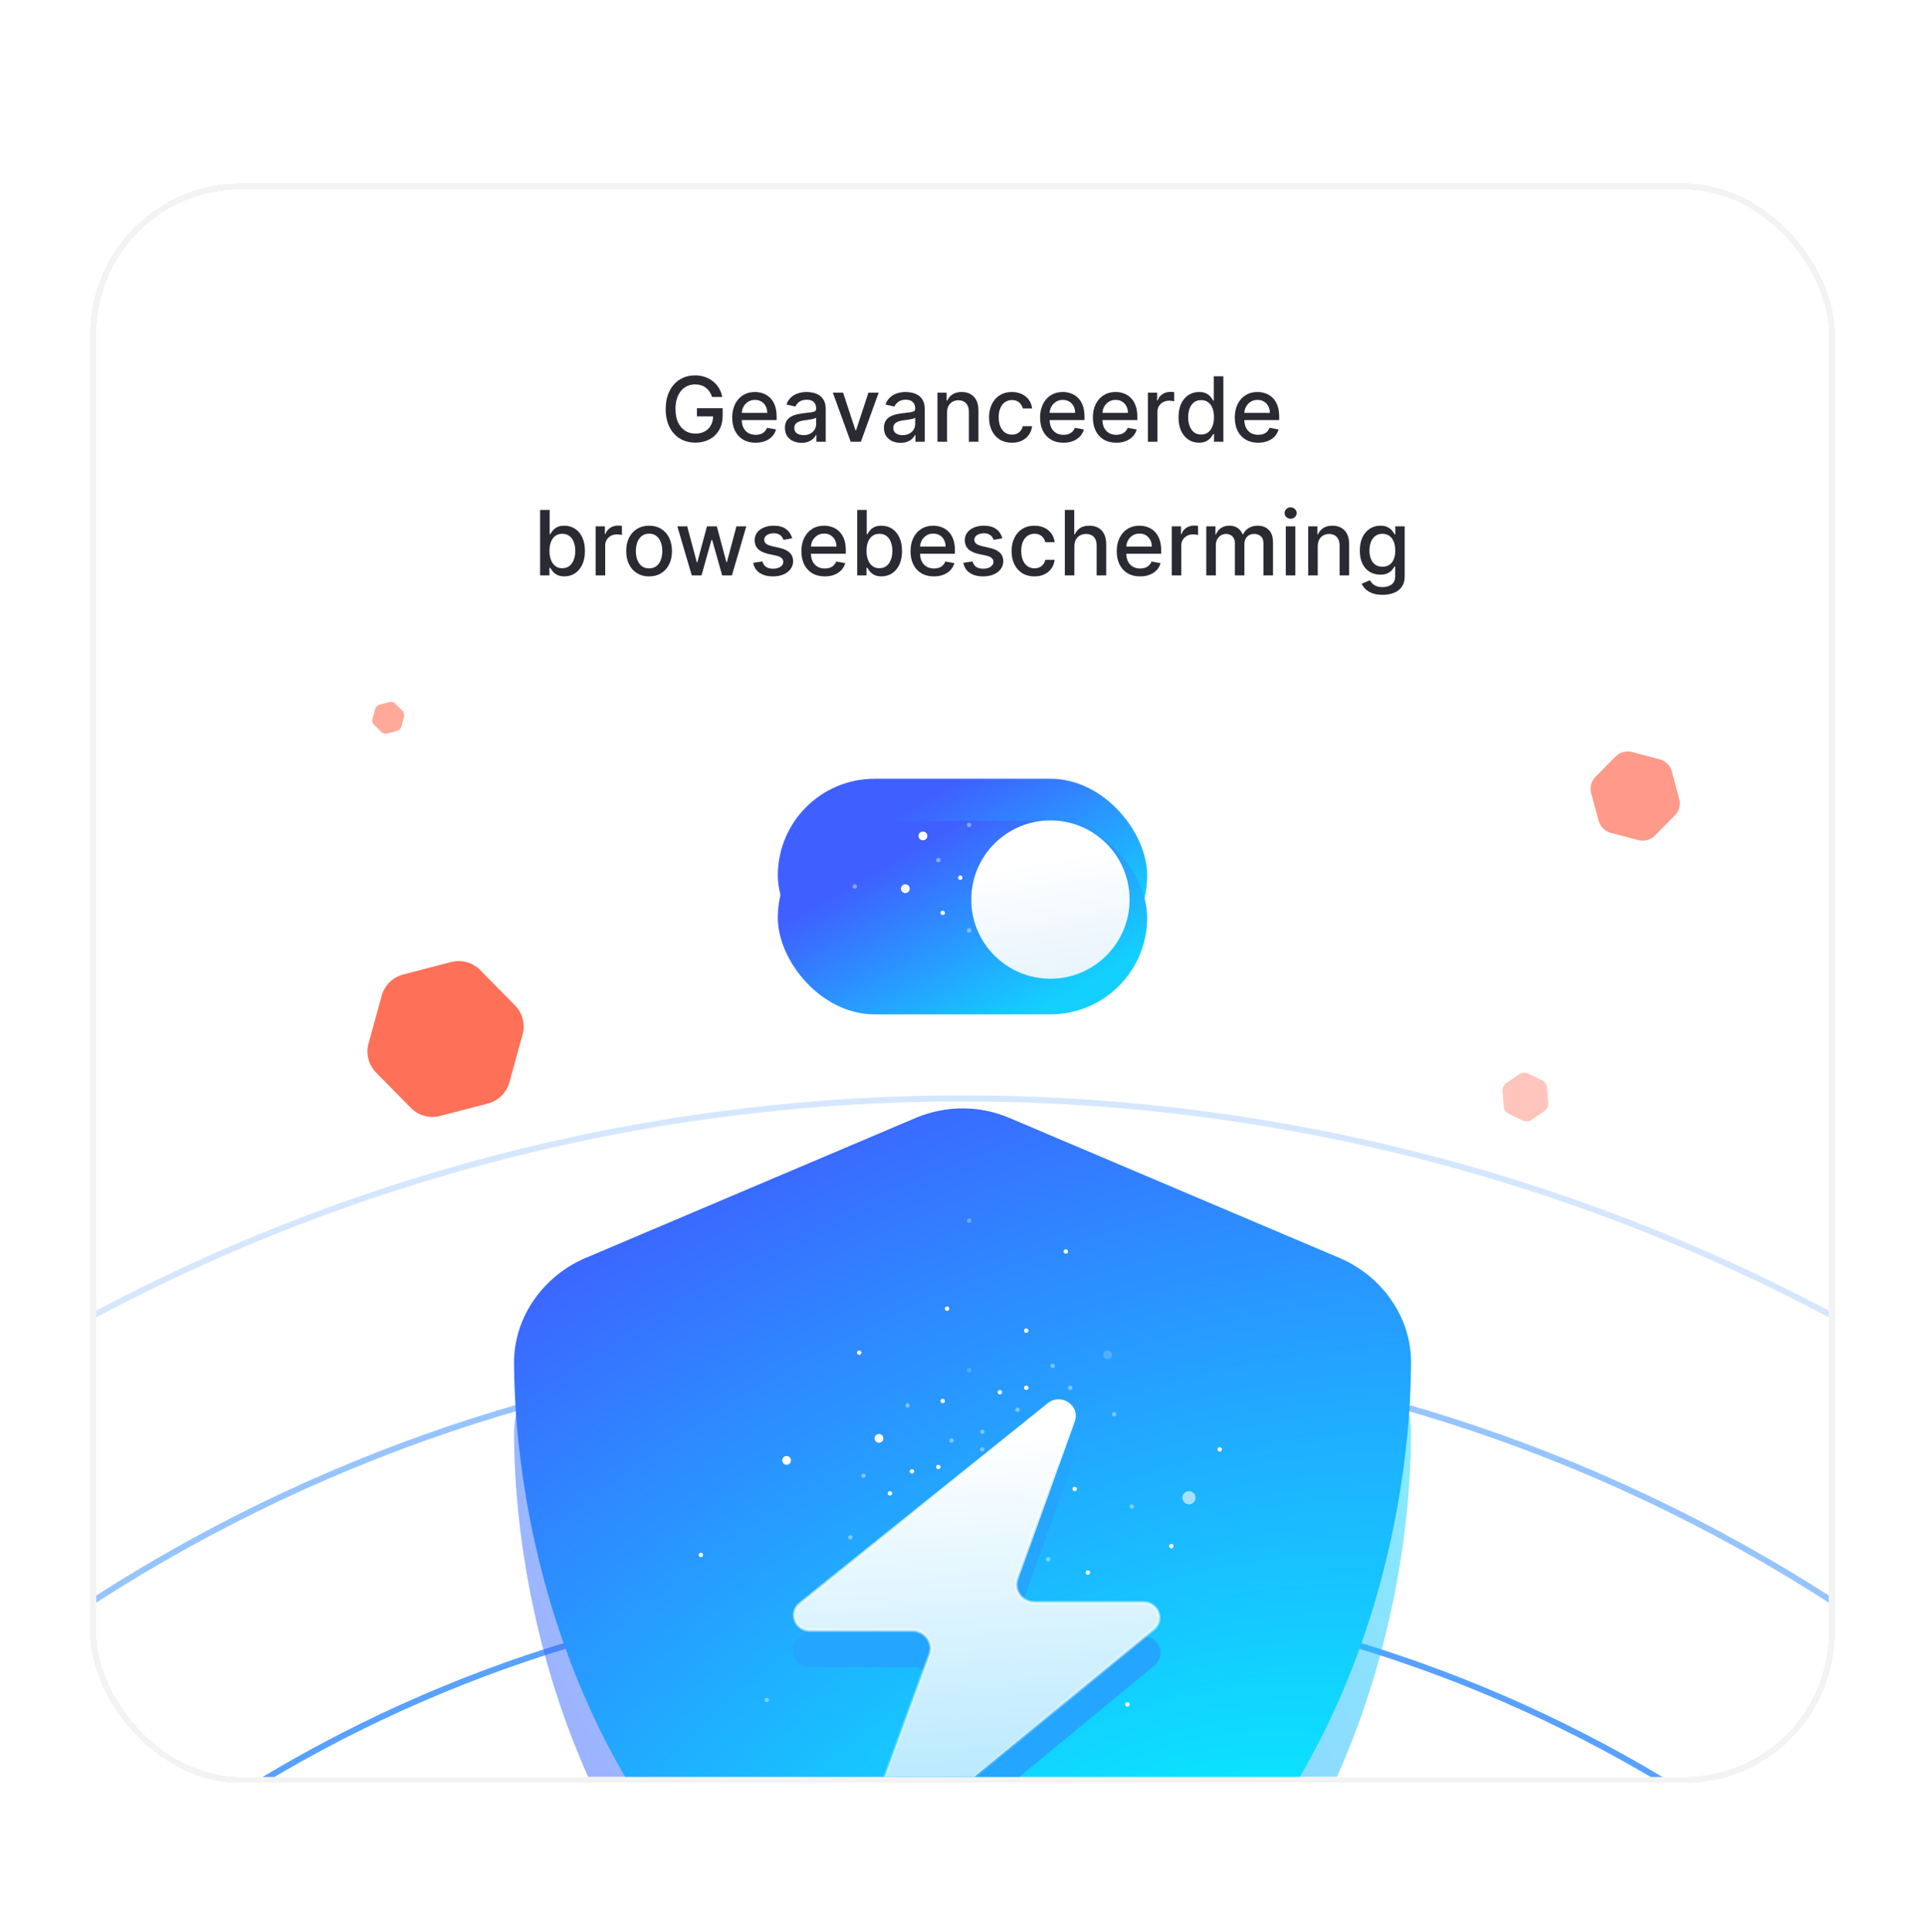 <svg width="288" height="289" viewBox="0 0 288 289" fill="none" xmlns="http://www.w3.org/2000/svg">
<g clip-path="url(#clip0_3448_36475)">
<g filter="url(#filter0_d_3448_36475)">
<g clip-path="url(#clip1_3448_36475)">
<rect x="14.4" y="24.754" width="259.2" height="237.49" rx="21.6" fill="white" shape-rendering="crispEdges"/>
<path d="M106.535 55.787C106.443 55.497 106.319 55.237 106.162 55.008C106.009 54.775 105.826 54.578 105.613 54.415C105.399 54.249 105.155 54.124 104.881 54.038C104.611 53.952 104.313 53.908 103.988 53.908C103.436 53.908 102.939 54.05 102.496 54.334C102.053 54.617 101.703 55.033 101.445 55.581C101.19 56.126 101.062 56.794 101.062 57.584C101.062 58.378 101.191 59.048 101.449 59.597C101.708 60.145 102.061 60.56 102.511 60.844C102.96 61.128 103.471 61.27 104.045 61.27C104.577 61.27 105.041 61.161 105.436 60.944C105.834 60.728 106.142 60.422 106.358 60.027C106.578 59.629 106.688 59.16 106.688 58.621L107.071 58.693H104.27V57.474H108.117V58.588C108.117 59.41 107.942 60.124 107.592 60.729C107.244 61.332 106.763 61.797 106.148 62.125C105.536 62.453 104.835 62.617 104.045 62.617C103.159 62.617 102.381 62.414 101.712 62.006C101.046 61.598 100.527 61.019 100.154 60.271C99.781 59.519 99.595 58.626 99.595 57.594C99.595 56.813 99.703 56.112 99.92 55.491C100.137 54.869 100.441 54.342 100.833 53.908C101.228 53.472 101.692 53.139 102.224 52.91C102.759 52.677 103.344 52.56 103.978 52.56C104.507 52.56 104.999 52.639 105.455 52.795C105.914 52.951 106.322 53.172 106.679 53.459C107.039 53.746 107.337 54.087 107.572 54.482C107.808 54.874 107.968 55.309 108.05 55.787H106.535Z" fill="#2A2B32"/>
<path d="M113.042 62.632C112.319 62.632 111.696 62.477 111.173 62.168C110.654 61.856 110.252 61.418 109.968 60.854C109.688 60.286 109.548 59.622 109.548 58.861C109.548 58.108 109.688 57.446 109.968 56.872C110.252 56.298 110.647 55.851 111.154 55.529C111.664 55.207 112.26 55.046 112.942 55.046C113.356 55.046 113.757 55.115 114.146 55.252C114.535 55.389 114.884 55.604 115.193 55.897C115.502 56.19 115.746 56.571 115.924 57.039C116.103 57.505 116.192 58.07 116.192 58.736V59.243H110.356V58.172H114.791C114.791 57.796 114.715 57.463 114.562 57.173C114.409 56.88 114.194 56.649 113.917 56.48C113.643 56.311 113.321 56.227 112.951 56.227C112.55 56.227 112.199 56.325 111.9 56.523C111.603 56.718 111.374 56.972 111.211 57.288C111.052 57.6 110.972 57.94 110.972 58.306V59.142C110.972 59.633 111.058 60.051 111.23 60.395C111.406 60.739 111.649 61.002 111.962 61.184C112.274 61.362 112.639 61.451 113.056 61.451C113.327 61.451 113.574 61.413 113.797 61.337C114.02 61.257 114.213 61.139 114.376 60.983C114.538 60.827 114.662 60.634 114.748 60.404L116.101 60.648C115.993 61.047 115.798 61.395 115.518 61.695C115.241 61.991 114.892 62.222 114.471 62.388C114.054 62.551 113.577 62.632 113.042 62.632Z" fill="#2A2B32"/>
<path d="M119.914 62.646C119.449 62.646 119.028 62.56 118.652 62.388C118.276 62.213 117.978 61.959 117.758 61.628C117.542 61.297 117.433 60.89 117.433 60.409C117.433 59.995 117.513 59.654 117.672 59.386C117.832 59.119 118.047 58.907 118.318 58.751C118.589 58.594 118.891 58.477 119.226 58.397C119.561 58.317 119.901 58.257 120.249 58.215C120.689 58.164 121.045 58.123 121.32 58.091C121.594 58.056 121.793 58 121.917 57.924C122.041 57.847 122.103 57.723 122.103 57.551V57.517C122.103 57.1 121.986 56.776 121.75 56.547C121.517 56.318 121.17 56.203 120.708 56.203C120.227 56.203 119.847 56.31 119.57 56.523C119.296 56.733 119.106 56.968 119.001 57.226L117.658 56.92C117.817 56.474 118.05 56.114 118.356 55.84C118.665 55.562 119.02 55.362 119.422 55.237C119.823 55.11 120.246 55.046 120.689 55.046C120.982 55.046 121.292 55.081 121.621 55.151C121.952 55.218 122.261 55.343 122.548 55.524C122.838 55.706 123.075 55.965 123.26 56.303C123.445 56.638 123.537 57.073 123.537 57.608V62.484H122.142V61.48H122.084C121.992 61.665 121.853 61.846 121.668 62.025C121.484 62.203 121.246 62.351 120.956 62.469C120.666 62.587 120.319 62.646 119.914 62.646ZM120.225 61.499C120.62 61.499 120.958 61.421 121.238 61.265C121.522 61.109 121.737 60.905 121.884 60.653C122.033 60.398 122.108 60.126 122.108 59.836V58.889C122.057 58.94 121.958 58.988 121.812 59.033C121.668 59.074 121.504 59.111 121.32 59.142C121.135 59.171 120.955 59.198 120.779 59.224C120.604 59.246 120.458 59.265 120.34 59.281C120.062 59.316 119.809 59.375 119.58 59.458C119.353 59.541 119.172 59.66 119.035 59.816C118.901 59.969 118.834 60.173 118.834 60.428C118.834 60.782 118.965 61.05 119.226 61.231C119.487 61.41 119.82 61.499 120.225 61.499Z" fill="#2A2B32"/>
<path d="M131.459 55.142L128.797 62.484H127.267L124.6 55.142H126.134L127.994 60.792H128.07L129.925 55.142H131.459Z" fill="#2A2B32"/>
<path d="M134.728 62.646C134.263 62.646 133.843 62.56 133.467 62.388C133.09 62.213 132.793 61.959 132.573 61.628C132.356 61.297 132.248 60.89 132.248 60.409C132.248 59.995 132.327 59.654 132.487 59.386C132.646 59.119 132.861 58.907 133.132 58.751C133.403 58.594 133.706 58.477 134.04 58.397C134.375 58.317 134.716 58.257 135.063 58.215C135.503 58.164 135.86 58.123 136.134 58.091C136.408 58.056 136.607 58 136.731 57.924C136.855 57.847 136.918 57.723 136.918 57.551V57.517C136.918 57.1 136.8 56.776 136.564 56.547C136.331 56.318 135.984 56.203 135.522 56.203C135.041 56.203 134.661 56.31 134.384 56.523C134.11 56.733 133.921 56.968 133.815 57.226L132.472 56.92C132.632 56.474 132.864 56.114 133.17 55.84C133.479 55.562 133.835 55.362 134.236 55.237C134.638 55.11 135.06 55.046 135.503 55.046C135.796 55.046 136.107 55.081 136.435 55.151C136.766 55.218 137.075 55.343 137.362 55.524C137.652 55.706 137.89 55.965 138.074 56.303C138.259 56.638 138.352 57.073 138.352 57.608V62.484H136.956V61.48H136.898C136.806 61.665 136.667 61.846 136.483 62.025C136.298 62.203 136.06 62.351 135.77 62.469C135.48 62.587 135.133 62.646 134.728 62.646ZM135.039 61.499C135.434 61.499 135.772 61.421 136.052 61.265C136.336 61.109 136.551 60.905 136.698 60.653C136.848 60.398 136.922 60.126 136.922 59.836V58.889C136.871 58.94 136.773 58.988 136.626 59.033C136.483 59.074 136.319 59.111 136.134 59.142C135.949 59.171 135.769 59.198 135.594 59.224C135.418 59.246 135.272 59.265 135.154 59.281C134.877 59.316 134.623 59.375 134.394 59.458C134.168 59.541 133.986 59.66 133.849 59.816C133.715 59.969 133.648 60.173 133.648 60.428C133.648 60.782 133.779 61.05 134.04 61.231C134.301 61.41 134.634 61.499 135.039 61.499Z" fill="#2A2B32"/>
<path d="M141.684 58.124V62.484H140.255V55.142H141.627V56.337H141.718C141.887 55.948 142.151 55.636 142.511 55.4C142.875 55.164 143.332 55.046 143.883 55.046C144.383 55.046 144.822 55.151 145.198 55.362C145.574 55.569 145.865 55.878 146.072 56.289C146.279 56.7 146.383 57.208 146.383 57.814V62.484H144.954V57.986C144.954 57.454 144.815 57.038 144.538 56.738C144.261 56.435 143.88 56.284 143.396 56.284C143.064 56.284 142.769 56.356 142.511 56.499C142.256 56.643 142.054 56.853 141.904 57.13C141.758 57.404 141.684 57.736 141.684 58.124Z" fill="#2A2B32"/>
<path d="M151.392 62.632C150.682 62.632 150.07 62.471 149.557 62.149C149.047 61.824 148.655 61.376 148.381 60.806C148.107 60.236 147.97 59.582 147.97 58.846C147.97 58.1 148.11 57.442 148.391 56.872C148.671 56.298 149.066 55.851 149.576 55.529C150.086 55.207 150.687 55.046 151.378 55.046C151.936 55.046 152.433 55.15 152.869 55.357C153.306 55.561 153.658 55.847 153.926 56.217C154.197 56.587 154.358 57.019 154.409 57.513H153.018C152.941 57.168 152.766 56.872 152.492 56.623C152.221 56.375 151.858 56.251 151.402 56.251C151.004 56.251 150.655 56.356 150.355 56.566C150.059 56.773 149.828 57.07 149.662 57.455C149.496 57.838 149.414 58.29 149.414 58.813C149.414 59.348 149.495 59.81 149.657 60.199C149.82 60.588 150.049 60.889 150.346 61.102C150.645 61.316 150.997 61.422 151.402 61.422C151.673 61.422 151.918 61.373 152.138 61.274C152.361 61.172 152.548 61.027 152.697 60.839C152.85 60.651 152.957 60.425 153.018 60.161H154.409C154.358 60.635 154.203 61.059 153.945 61.432C153.687 61.805 153.341 62.098 152.908 62.312C152.477 62.525 151.972 62.632 151.392 62.632Z" fill="#2A2B32"/>
<path d="M159.101 62.632C158.378 62.632 157.755 62.477 157.232 62.168C156.713 61.856 156.311 61.418 156.028 60.854C155.747 60.286 155.607 59.622 155.607 58.861C155.607 58.108 155.747 57.446 156.028 56.872C156.311 56.298 156.706 55.851 157.213 55.529C157.723 55.207 158.319 55.046 159.001 55.046C159.415 55.046 159.817 55.115 160.205 55.252C160.594 55.389 160.943 55.604 161.252 55.897C161.561 56.19 161.805 56.571 161.984 57.039C162.162 57.505 162.251 58.07 162.251 58.736V59.243H156.415V58.172H160.851C160.851 57.796 160.774 57.463 160.621 57.173C160.468 56.88 160.253 56.649 159.976 56.48C159.702 56.311 159.38 56.227 159.01 56.227C158.609 56.227 158.258 56.325 157.959 56.523C157.662 56.718 157.433 56.972 157.271 57.288C157.111 57.6 157.032 57.94 157.032 58.306V59.142C157.032 59.633 157.118 60.051 157.29 60.395C157.465 60.739 157.709 61.002 158.021 61.184C158.333 61.362 158.698 61.451 159.116 61.451C159.386 61.451 159.633 61.413 159.856 61.337C160.08 61.257 160.272 61.139 160.435 60.983C160.597 60.827 160.722 60.634 160.808 60.404L162.16 60.648C162.052 61.047 161.858 61.395 161.577 61.695C161.3 61.991 160.951 62.222 160.53 62.388C160.113 62.551 159.637 62.632 159.101 62.632Z" fill="#2A2B32"/>
<path d="M167.001 62.632C166.278 62.632 165.655 62.477 165.132 62.168C164.613 61.856 164.211 61.418 163.928 60.854C163.647 60.286 163.507 59.622 163.507 58.861C163.507 58.108 163.647 57.446 163.928 56.872C164.211 56.298 164.607 55.851 165.113 55.529C165.623 55.207 166.219 55.046 166.901 55.046C167.315 55.046 167.717 55.115 168.105 55.252C168.494 55.389 168.843 55.604 169.152 55.897C169.461 56.19 169.705 56.571 169.884 57.039C170.062 57.505 170.151 58.07 170.151 58.736V59.243H164.315V58.172H168.751C168.751 57.796 168.674 57.463 168.521 57.173C168.368 56.88 168.153 56.649 167.876 56.48C167.602 56.311 167.28 56.227 166.91 56.227C166.509 56.227 166.158 56.325 165.859 56.523C165.562 56.718 165.333 56.972 165.171 57.288C165.011 57.6 164.932 57.94 164.932 58.306V59.142C164.932 59.633 165.018 60.051 165.19 60.395C165.365 60.739 165.609 61.002 165.921 61.184C166.233 61.362 166.598 61.451 167.016 61.451C167.286 61.451 167.533 61.413 167.756 61.337C167.98 61.257 168.172 61.139 168.335 60.983C168.497 60.827 168.622 60.634 168.708 60.404L170.06 60.648C169.952 61.047 169.758 61.395 169.477 61.695C169.2 61.991 168.851 62.222 168.43 62.388C168.013 62.551 167.537 62.632 167.001 62.632Z" fill="#2A2B32"/>
<path d="M171.737 62.484V55.142H173.118V56.308H173.195C173.329 55.913 173.564 55.602 173.902 55.376C174.243 55.147 174.629 55.032 175.059 55.032C175.148 55.032 175.253 55.035 175.374 55.041C175.499 55.048 175.596 55.056 175.666 55.065V56.432C175.609 56.416 175.507 56.399 175.36 56.38C175.214 56.357 175.067 56.346 174.92 56.346C174.583 56.346 174.281 56.418 174.017 56.561C173.756 56.702 173.549 56.898 173.396 57.149C173.243 57.398 173.166 57.681 173.166 58V62.484H171.737Z" fill="#2A2B32"/>
<path d="M179.388 62.627C178.796 62.627 178.267 62.476 177.801 62.173C177.339 61.867 176.976 61.432 176.712 60.868C176.45 60.301 176.32 59.62 176.32 58.827C176.32 58.034 176.452 57.355 176.716 56.791C176.984 56.227 177.351 55.795 177.816 55.495C178.281 55.196 178.808 55.046 179.398 55.046C179.854 55.046 180.22 55.123 180.497 55.276C180.778 55.425 180.994 55.601 181.147 55.801C181.304 56.002 181.425 56.179 181.511 56.332H181.597V52.694H183.026V62.484H181.63V61.341H181.511C181.425 61.497 181.3 61.676 181.138 61.877C180.979 62.077 180.759 62.253 180.478 62.402C180.198 62.552 179.835 62.627 179.388 62.627ZM179.704 61.408C180.115 61.408 180.462 61.3 180.746 61.083C181.033 60.863 181.249 60.559 181.396 60.17C181.546 59.781 181.621 59.329 181.621 58.813C181.621 58.303 181.547 57.857 181.401 57.474C181.254 57.092 181.039 56.794 180.755 56.581C180.472 56.367 180.121 56.26 179.704 56.26C179.274 56.26 178.915 56.372 178.628 56.595C178.342 56.818 178.125 57.122 177.978 57.508C177.835 57.893 177.763 58.328 177.763 58.813C177.763 59.303 177.837 59.745 177.983 60.137C178.13 60.529 178.346 60.839 178.633 61.069C178.923 61.295 179.28 61.408 179.704 61.408Z" fill="#2A2B32"/>
<path d="M188.23 62.632C187.507 62.632 186.884 62.477 186.361 62.168C185.842 61.856 185.44 61.418 185.157 60.854C184.876 60.286 184.736 59.622 184.736 58.861C184.736 58.108 184.876 57.446 185.157 56.872C185.44 56.298 185.835 55.851 186.342 55.529C186.852 55.207 187.448 55.046 188.13 55.046C188.544 55.046 188.945 55.115 189.334 55.252C189.723 55.389 190.072 55.604 190.381 55.897C190.69 56.19 190.934 56.571 191.112 57.039C191.291 57.505 191.38 58.07 191.38 58.736V59.243H185.544V58.172H189.98C189.98 57.796 189.903 57.463 189.75 57.173C189.597 56.88 189.382 56.649 189.105 56.48C188.831 56.311 188.509 56.227 188.139 56.227C187.738 56.227 187.387 56.325 187.088 56.523C186.791 56.718 186.562 56.972 186.399 57.288C186.24 57.6 186.16 57.94 186.16 58.306V59.142C186.16 59.633 186.246 60.051 186.418 60.395C186.594 60.739 186.838 61.002 187.15 61.184C187.462 61.362 187.827 61.451 188.244 61.451C188.515 61.451 188.762 61.413 188.985 61.337C189.208 61.257 189.401 61.139 189.564 60.983C189.726 60.827 189.85 60.634 189.937 60.404L191.289 60.648C191.181 61.047 190.986 61.395 190.706 61.695C190.429 61.991 190.08 62.222 189.659 62.388C189.242 62.551 188.765 62.632 188.23 62.632Z" fill="#2A2B32"/>
<path d="M80.804 82.484V72.694H82.234V76.332H82.32C82.402 76.179 82.522 76.002 82.678 75.801C82.834 75.601 83.051 75.425 83.328 75.275C83.605 75.123 83.972 75.046 84.427 75.046C85.02 75.046 85.549 75.196 86.014 75.495C86.48 75.795 86.844 76.227 87.109 76.791C87.377 77.355 87.511 78.034 87.511 78.827C87.511 79.621 87.378 80.301 87.114 80.868C86.849 81.432 86.486 81.867 86.024 82.173C85.562 82.476 85.035 82.627 84.442 82.627C83.996 82.627 83.631 82.552 83.347 82.402C83.067 82.253 82.847 82.077 82.688 81.877C82.528 81.676 82.406 81.497 82.32 81.341H82.2V82.484H80.804ZM82.205 78.813C82.205 79.329 82.28 79.781 82.43 80.17C82.579 80.559 82.796 80.863 83.08 81.083C83.363 81.3 83.71 81.408 84.122 81.408C84.549 81.408 84.906 81.295 85.192 81.069C85.479 80.839 85.696 80.529 85.842 80.137C85.992 79.745 86.067 79.303 86.067 78.813C86.067 78.328 85.994 77.893 85.847 77.508C85.704 77.122 85.487 76.818 85.197 76.595C84.91 76.372 84.552 76.26 84.122 76.26C83.707 76.26 83.357 76.367 83.07 76.581C82.786 76.794 82.571 77.092 82.425 77.474C82.278 77.857 82.205 78.303 82.205 78.813Z" fill="#2A2B32"/>
<path d="M89.115 82.484V75.142H90.497V76.308H90.573C90.707 75.913 90.943 75.602 91.281 75.376C91.622 75.147 92.007 75.032 92.438 75.032C92.527 75.032 92.632 75.035 92.753 75.041C92.877 75.048 92.974 75.056 93.044 75.065V76.432C92.987 76.416 92.885 76.399 92.739 76.38C92.592 76.357 92.445 76.346 92.299 76.346C91.961 76.346 91.66 76.418 91.395 76.561C91.134 76.702 90.927 76.897 90.774 77.149C90.621 77.398 90.545 77.681 90.545 78V82.484H89.115Z" fill="#2A2B32"/>
<path d="M97.111 82.632C96.423 82.632 95.822 82.474 95.309 82.159C94.796 81.843 94.398 81.402 94.114 80.835C93.83 80.267 93.689 79.605 93.689 78.846C93.689 78.085 93.83 77.418 94.114 76.848C94.398 76.278 94.796 75.835 95.309 75.519C95.822 75.204 96.423 75.046 97.111 75.046C97.799 75.046 98.4 75.204 98.913 75.519C99.426 75.835 99.824 76.278 100.108 76.848C100.392 77.418 100.533 78.085 100.533 78.846C100.533 79.605 100.392 80.267 100.108 80.835C99.824 81.402 99.426 81.843 98.913 82.159C98.4 82.474 97.799 82.632 97.111 82.632ZM97.116 81.432C97.562 81.432 97.932 81.314 98.225 81.078C98.518 80.843 98.735 80.529 98.875 80.137C99.018 79.745 99.09 79.313 99.09 78.841C99.09 78.373 99.018 77.943 98.875 77.551C98.735 77.156 98.518 76.839 98.225 76.6C97.932 76.361 97.562 76.241 97.116 76.241C96.666 76.241 96.294 76.361 95.997 76.6C95.704 76.839 95.486 77.156 95.343 77.551C95.202 77.943 95.132 78.373 95.132 78.841C95.132 79.313 95.202 79.745 95.343 80.137C95.486 80.529 95.704 80.843 95.997 81.078C96.294 81.314 96.666 81.432 97.116 81.432Z" fill="#2A2B32"/>
<path d="M103.497 82.484L101.336 75.142H102.813L104.252 80.534H104.324L105.767 75.142H107.244L108.678 80.51H108.75L110.179 75.142H111.656L109.501 82.484H108.043L106.551 77.183H106.441L104.95 82.484H103.497Z" fill="#2A2B32"/>
<path d="M118.514 76.934L117.219 77.164C117.165 76.998 117.079 76.84 116.961 76.69C116.846 76.541 116.69 76.418 116.492 76.322C116.295 76.227 116.048 76.179 115.752 76.179C115.347 76.179 115.009 76.27 114.738 76.451C114.467 76.63 114.332 76.861 114.332 77.144C114.332 77.39 114.423 77.587 114.604 77.737C114.786 77.887 115.079 78.01 115.484 78.105L116.65 78.373C117.326 78.529 117.829 78.77 118.161 79.095C118.492 79.42 118.658 79.842 118.658 80.361C118.658 80.801 118.53 81.193 118.275 81.537C118.024 81.878 117.671 82.146 117.219 82.34C116.77 82.535 116.249 82.632 115.656 82.632C114.834 82.632 114.163 82.457 113.644 82.106C113.124 81.752 112.806 81.25 112.688 80.6L114.069 80.39C114.155 80.75 114.332 81.023 114.6 81.207C114.867 81.389 115.216 81.48 115.646 81.48C116.115 81.48 116.489 81.383 116.77 81.188C117.05 80.991 117.19 80.75 117.19 80.466C117.19 80.237 117.104 80.044 116.932 79.888C116.763 79.732 116.504 79.614 116.153 79.534L114.91 79.262C114.225 79.106 113.718 78.857 113.39 78.516C113.065 78.175 112.903 77.744 112.903 77.221C112.903 76.788 113.024 76.408 113.266 76.083C113.508 75.758 113.843 75.505 114.27 75.323C114.697 75.138 115.186 75.046 115.737 75.046C116.531 75.046 117.155 75.218 117.611 75.562C118.067 75.903 118.368 76.361 118.514 76.934Z" fill="#2A2B32"/>
<path d="M123.393 82.632C122.67 82.632 122.047 82.477 121.524 82.168C121.005 81.856 120.604 81.418 120.32 80.854C120.04 80.287 119.899 79.622 119.899 78.861C119.899 78.108 120.04 77.446 120.32 76.872C120.604 76.298 120.999 75.851 121.505 75.529C122.015 75.207 122.611 75.046 123.293 75.046C123.707 75.046 124.109 75.115 124.498 75.252C124.886 75.389 125.235 75.604 125.544 75.897C125.853 76.19 126.097 76.571 126.276 77.039C126.454 77.505 126.543 78.07 126.543 78.736V79.243H120.707V78.172H125.143C125.143 77.796 125.066 77.463 124.913 77.173C124.76 76.88 124.545 76.649 124.268 76.48C123.994 76.311 123.672 76.227 123.303 76.227C122.901 76.227 122.551 76.326 122.251 76.523C121.955 76.718 121.725 76.972 121.563 77.288C121.403 77.6 121.324 77.94 121.324 78.306V79.142C121.324 79.633 121.41 80.051 121.582 80.395C121.757 80.739 122.001 81.002 122.313 81.183C122.625 81.362 122.99 81.451 123.408 81.451C123.679 81.451 123.926 81.413 124.149 81.337C124.372 81.257 124.565 81.139 124.727 80.983C124.89 80.827 125.014 80.634 125.1 80.404L126.453 80.648C126.344 81.046 126.15 81.395 125.869 81.695C125.592 81.991 125.243 82.222 124.823 82.388C124.405 82.551 123.929 82.632 123.393 82.632Z" fill="#2A2B32"/>
<path d="M128.244 82.484V72.694H129.673V76.332H129.759C129.842 76.179 129.961 76.002 130.118 75.801C130.274 75.601 130.49 75.425 130.768 75.275C131.045 75.123 131.411 75.046 131.867 75.046C132.46 75.046 132.989 75.196 133.454 75.495C133.919 75.795 134.284 76.227 134.549 76.791C134.816 77.355 134.95 78.034 134.95 78.827C134.95 79.621 134.818 80.301 134.553 80.868C134.289 81.432 133.926 81.867 133.464 82.173C133.001 82.476 132.474 82.627 131.881 82.627C131.435 82.627 131.07 82.552 130.787 82.402C130.506 82.253 130.286 82.077 130.127 81.877C129.968 81.676 129.845 81.497 129.759 81.341H129.64V82.484H128.244ZM129.644 78.813C129.644 79.329 129.719 79.781 129.869 80.17C130.019 80.559 130.235 80.863 130.519 81.083C130.803 81.3 131.15 81.408 131.561 81.408C131.988 81.408 132.345 81.295 132.632 81.069C132.919 80.839 133.135 80.529 133.282 80.137C133.432 79.745 133.507 79.303 133.507 78.813C133.507 78.328 133.433 77.893 133.287 77.508C133.143 77.122 132.927 76.818 132.637 76.595C132.35 76.372 131.991 76.26 131.561 76.26C131.147 76.26 130.796 76.367 130.51 76.581C130.226 76.794 130.011 77.092 129.864 77.474C129.718 77.857 129.644 78.303 129.644 78.813Z" fill="#2A2B32"/>
<path d="M139.719 82.632C138.996 82.632 138.373 82.477 137.85 82.168C137.331 81.856 136.929 81.418 136.646 80.854C136.365 80.287 136.225 79.622 136.225 78.861C136.225 78.108 136.365 77.446 136.646 76.872C136.929 76.298 137.325 75.851 137.831 75.529C138.341 75.207 138.937 75.046 139.619 75.046C140.033 75.046 140.435 75.115 140.823 75.252C141.212 75.389 141.561 75.604 141.87 75.897C142.179 76.19 142.423 76.571 142.602 77.039C142.78 77.505 142.869 78.07 142.869 78.736V79.243H137.033V78.172H141.469C141.469 77.796 141.392 77.463 141.239 77.173C141.086 76.88 140.871 76.649 140.594 76.48C140.32 76.311 139.998 76.227 139.628 76.227C139.227 76.227 138.876 76.326 138.577 76.523C138.28 76.718 138.051 76.972 137.889 77.288C137.729 77.6 137.65 77.94 137.65 78.306V79.142C137.65 79.633 137.736 80.051 137.908 80.395C138.083 80.739 138.327 81.002 138.639 81.183C138.951 81.362 139.316 81.451 139.734 81.451C140.004 81.451 140.251 81.413 140.474 81.337C140.698 81.257 140.89 81.139 141.053 80.983C141.215 80.827 141.34 80.634 141.426 80.404L142.778 80.648C142.67 81.046 142.476 81.395 142.195 81.695C141.918 81.991 141.569 82.222 141.148 82.388C140.731 82.551 140.255 82.632 139.719 82.632Z" fill="#2A2B32"/>
<path d="M149.957 76.934L148.661 77.164C148.607 76.998 148.521 76.84 148.403 76.69C148.288 76.541 148.132 76.418 147.935 76.322C147.737 76.227 147.49 76.179 147.194 76.179C146.789 76.179 146.451 76.27 146.181 76.451C145.91 76.63 145.774 76.861 145.774 77.144C145.774 77.39 145.865 77.587 146.047 77.737C146.228 77.887 146.521 78.01 146.926 78.105L148.092 78.373C148.768 78.529 149.272 78.77 149.603 79.095C149.934 79.42 150.1 79.842 150.1 80.361C150.1 80.801 149.973 81.193 149.718 81.537C149.466 81.878 149.114 82.146 148.661 82.34C148.212 82.535 147.691 82.632 147.098 82.632C146.276 82.632 145.605 82.457 145.086 82.106C144.566 81.752 144.248 81.25 144.13 80.6L145.511 80.39C145.597 80.75 145.774 81.023 146.042 81.207C146.31 81.389 146.659 81.48 147.089 81.48C147.557 81.48 147.932 81.383 148.212 81.188C148.492 80.991 148.633 80.75 148.633 80.466C148.633 80.237 148.547 80.044 148.374 79.888C148.206 79.732 147.946 79.614 147.595 79.534L146.353 79.262C145.667 79.106 145.161 78.857 144.833 78.516C144.508 78.175 144.345 77.744 144.345 77.221C144.345 76.788 144.466 76.408 144.708 76.083C144.95 75.758 145.285 75.505 145.712 75.323C146.139 75.138 146.628 75.046 147.18 75.046C147.973 75.046 148.598 75.218 149.053 75.562C149.509 75.903 149.81 76.361 149.957 76.934Z" fill="#2A2B32"/>
<path d="M154.764 82.632C154.053 82.632 153.442 82.471 152.929 82.149C152.419 81.824 152.027 81.376 151.753 80.806C151.479 80.236 151.342 79.582 151.342 78.846C151.342 78.1 151.482 77.442 151.762 76.872C152.043 76.298 152.438 75.851 152.948 75.529C153.458 75.207 154.058 75.046 154.75 75.046C155.307 75.046 155.804 75.15 156.241 75.357C156.678 75.561 157.03 75.847 157.297 76.217C157.568 76.587 157.729 77.019 157.78 77.513H156.389C156.313 77.168 156.137 76.872 155.863 76.624C155.593 76.375 155.229 76.251 154.774 76.251C154.375 76.251 154.026 76.356 153.727 76.566C153.43 76.773 153.199 77.07 153.034 77.455C152.868 77.838 152.785 78.29 152.785 78.813C152.785 79.348 152.866 79.81 153.029 80.199C153.191 80.588 153.421 80.889 153.717 81.102C154.017 81.316 154.369 81.422 154.774 81.422C155.044 81.422 155.29 81.373 155.51 81.274C155.733 81.172 155.919 81.027 156.069 80.839C156.222 80.651 156.329 80.425 156.389 80.161H157.78C157.729 80.635 157.575 81.059 157.317 81.432C157.058 81.805 156.713 82.098 156.279 82.312C155.849 82.525 155.344 82.632 154.764 82.632Z" fill="#2A2B32"/>
<path d="M160.738 78.124V82.484H159.309V72.694H160.719V76.337H160.809C160.982 75.942 161.244 75.628 161.598 75.395C161.952 75.162 162.414 75.046 162.984 75.046C163.488 75.046 163.928 75.15 164.304 75.357C164.683 75.564 164.976 75.873 165.183 76.284C165.393 76.692 165.499 77.202 165.499 77.814V82.484H164.069V77.986C164.069 77.447 163.931 77.03 163.654 76.733C163.376 76.434 162.991 76.284 162.497 76.284C162.159 76.284 161.856 76.356 161.589 76.499C161.324 76.643 161.115 76.853 160.962 77.13C160.813 77.404 160.738 77.736 160.738 78.124Z" fill="#2A2B32"/>
<path d="M170.57 82.632C169.847 82.632 169.224 82.477 168.701 82.168C168.182 81.856 167.78 81.418 167.497 80.854C167.216 80.287 167.076 79.622 167.076 78.861C167.076 78.108 167.216 77.446 167.497 76.872C167.78 76.298 168.175 75.851 168.682 75.529C169.192 75.207 169.788 75.046 170.47 75.046C170.884 75.046 171.285 75.115 171.674 75.252C172.063 75.389 172.412 75.604 172.721 75.897C173.03 76.19 173.274 76.571 173.452 77.039C173.631 77.505 173.72 78.07 173.72 78.736V79.243H167.884V78.172H172.32C172.32 77.796 172.243 77.463 172.09 77.173C171.937 76.88 171.722 76.649 171.445 76.48C171.171 76.311 170.849 76.227 170.479 76.227C170.078 76.227 169.727 76.326 169.428 76.523C169.131 76.718 168.902 76.972 168.739 77.288C168.58 77.6 168.5 77.94 168.5 78.306V79.142C168.5 79.633 168.586 80.051 168.758 80.395C168.934 80.739 169.178 81.002 169.49 81.183C169.802 81.362 170.167 81.451 170.584 81.451C170.855 81.451 171.102 81.413 171.325 81.337C171.548 81.257 171.741 81.139 171.904 80.983C172.066 80.827 172.19 80.634 172.276 80.404L173.629 80.648C173.521 81.046 173.326 81.395 173.046 81.695C172.769 81.991 172.42 82.222 171.999 82.388C171.582 82.551 171.105 82.632 170.57 82.632Z" fill="#2A2B32"/>
<path d="M175.306 82.484V75.142H176.687V76.308H176.764C176.897 75.913 177.133 75.602 177.471 75.376C177.812 75.147 178.198 75.032 178.628 75.032C178.717 75.032 178.822 75.035 178.943 75.041C179.068 75.048 179.165 75.056 179.235 75.065V76.432C179.177 76.416 179.076 76.399 178.929 76.38C178.782 76.357 178.636 76.346 178.489 76.346C178.151 76.346 177.85 76.418 177.586 76.561C177.324 76.702 177.117 76.897 176.964 77.149C176.811 77.398 176.735 77.681 176.735 78V82.484H175.306Z" fill="#2A2B32"/>
<path d="M180.472 82.484V75.142H181.843V76.337H181.934C182.087 75.932 182.337 75.617 182.685 75.39C183.032 75.161 183.448 75.046 183.932 75.046C184.423 75.046 184.834 75.161 185.166 75.39C185.5 75.62 185.747 75.935 185.906 76.337H185.983C186.158 75.945 186.437 75.632 186.819 75.4C187.202 75.164 187.657 75.046 188.186 75.046C188.852 75.046 189.396 75.255 189.816 75.672C190.24 76.09 190.452 76.719 190.452 77.56V82.484H189.023V77.694C189.023 77.197 188.888 76.837 188.617 76.614C188.346 76.391 188.022 76.279 187.646 76.279C187.181 76.279 186.819 76.423 186.561 76.71C186.303 76.993 186.174 77.358 186.174 77.804V82.484H184.75V77.603C184.75 77.205 184.625 76.885 184.377 76.643C184.128 76.4 183.805 76.279 183.407 76.279C183.136 76.279 182.886 76.351 182.656 76.494C182.43 76.635 182.247 76.831 182.106 77.082C181.969 77.334 181.901 77.626 181.901 77.957V82.484H180.472Z" fill="#2A2B32"/>
<path d="M192.368 82.484V75.142H193.797V82.484H192.368ZM193.089 74.009C192.841 74.009 192.627 73.926 192.449 73.76C192.274 73.591 192.186 73.391 192.186 73.158C192.186 72.922 192.274 72.722 192.449 72.556C192.627 72.387 192.841 72.302 193.089 72.302C193.338 72.302 193.55 72.387 193.725 72.556C193.904 72.722 193.993 72.922 193.993 73.158C193.993 73.391 193.904 73.591 193.725 73.76C193.55 73.926 193.338 74.009 193.089 74.009Z" fill="#2A2B32"/>
<path d="M197.149 78.124V82.484H195.72V75.142H197.091V76.337H197.182C197.351 75.948 197.616 75.636 197.976 75.4C198.339 75.164 198.796 75.046 199.348 75.046C199.848 75.046 200.286 75.151 200.662 75.362C201.038 75.569 201.33 75.878 201.537 76.289C201.744 76.7 201.847 77.208 201.847 77.814V82.484H200.418V77.986C200.418 77.454 200.28 77.038 200.002 76.738C199.725 76.436 199.344 76.284 198.86 76.284C198.529 76.284 198.234 76.356 197.976 76.499C197.721 76.643 197.518 76.853 197.369 77.13C197.222 77.404 197.149 77.736 197.149 78.124Z" fill="#2A2B32"/>
<path d="M206.842 85.39C206.259 85.39 205.757 85.313 205.337 85.16C204.919 85.007 204.578 84.805 204.314 84.553C204.049 84.302 203.852 84.026 203.721 83.726L204.95 83.22C205.036 83.36 205.15 83.508 205.294 83.664C205.44 83.824 205.638 83.959 205.886 84.071C206.138 84.182 206.462 84.238 206.857 84.238C207.399 84.238 207.846 84.106 208.2 83.841C208.554 83.58 208.731 83.162 208.731 82.589V81.145H208.64C208.554 81.301 208.429 81.475 208.267 81.666C208.108 81.858 207.888 82.023 207.607 82.163C207.327 82.304 206.962 82.374 206.513 82.374C205.933 82.374 205.41 82.238 204.945 81.967C204.483 81.693 204.116 81.29 203.845 80.758C203.578 80.223 203.444 79.565 203.444 78.784C203.444 78.003 203.576 77.334 203.841 76.776C204.108 76.219 204.475 75.792 204.94 75.495C205.405 75.196 205.933 75.046 206.522 75.046C206.978 75.046 207.346 75.123 207.626 75.275C207.907 75.425 208.125 75.601 208.281 75.801C208.441 76.002 208.563 76.179 208.649 76.332H208.754V75.142H210.155V82.646C210.155 83.277 210.008 83.795 209.715 84.2C209.422 84.604 209.025 84.904 208.525 85.098C208.028 85.293 207.467 85.39 206.842 85.39ZM206.828 81.188C207.239 81.188 207.587 81.093 207.87 80.901C208.157 80.707 208.374 80.43 208.52 80.07C208.67 79.707 208.745 79.272 208.745 78.765C208.745 78.271 208.672 77.836 208.525 77.46C208.378 77.084 208.163 76.791 207.88 76.581C207.596 76.367 207.246 76.26 206.828 76.26C206.398 76.26 206.039 76.372 205.753 76.595C205.466 76.815 205.249 77.114 205.103 77.493C204.959 77.873 204.887 78.296 204.887 78.765C204.887 79.246 204.961 79.668 205.107 80.032C205.254 80.395 205.471 80.678 205.757 80.882C206.047 81.086 206.404 81.188 206.828 81.188Z" fill="#2A2B32"/>
<g filter="url(#filter1_f_3448_36475)">
<rect x="116.37" y="112.908" width="55.261" height="28.946" rx="14.473" fill="url(#paint0_linear_3448_36475)"/>
</g>
<g filter="url(#filter2_i_3448_36475)">
<rect x="116.37" y="112.908" width="55.261" height="28.946" rx="14.473" fill="url(#paint1_linear_3448_36475)"/>
</g>
<g style="mix-blend-mode:overlay" filter="url(#filter3_f_3448_36475)">
<circle cx="135.447" cy="129.355" r="0.658" fill="white" style="mix-blend-mode:overlay"/>
</g>
<circle style="mix-blend-mode:overlay" cx="141.04" cy="132.973" r="0.329" fill="white"/>
<circle style="mix-blend-mode:overlay" opacity="0.4" cx="127.882" cy="129.026" r="0.329" fill="white"/>
<circle style="mix-blend-mode:overlay" opacity="0.4" cx="144.987" cy="119.815" r="0.329" fill="white"/>
<circle style="mix-blend-mode:overlay" opacity="0.4" cx="144.987" cy="135.604" r="0.329" fill="white"/>
<circle style="mix-blend-mode:overlay" opacity="0.4" cx="140.382" cy="125.079" r="0.329" fill="white"/>
<g style="mix-blend-mode:overlay" filter="url(#filter4_f_3448_36475)">
<circle cx="138.079" cy="121.461" r="0.658" fill="white" style="mix-blend-mode:overlay"/>
</g>
<circle style="mix-blend-mode:overlay" cx="143.671" cy="127.71" r="0.329" fill="white"/>
<g filter="url(#filter5_di_3448_36475)">
<circle cx="157.157" cy="127.381" r="11.842" fill="url(#paint2_linear_3448_36475)"/>
</g>
<circle opacity="0.2" cx="144" cy="437.238" r="276.512" stroke="#2F8AFF" stroke-width="0.9"/>
<circle opacity="0.5" cx="144" cy="437.237" r="239.672" stroke="#2F8AFF" stroke-width="0.9"/>
<circle opacity="0.8" cx="144" cy="437.238" r="203.489" stroke="#2F8AFF" stroke-width="0.9"/>
<path d="M67.495 140.324L60.317 142.192C58.76 142.597 57.537 143.801 57.109 145.357L55.139 152.512C54.709 154.063 55.142 155.727 56.274 156.871L61.482 162.157C62.613 163.302 64.269 163.762 65.826 163.357L73.004 161.488C74.56 161.083 75.783 159.88 76.212 158.323L78.181 151.169C78.612 149.618 78.179 147.954 77.047 146.81L71.839 141.523C70.707 140.379 69.051 139.919 67.495 140.324Z" fill="#FF7059"/>
<path opacity="0.4" d="M230.68 157.997L228.634 157.017C228.19 156.805 227.667 156.845 227.259 157.124L225.387 158.407C224.98 158.685 224.753 159.159 224.792 159.65L224.966 161.913C225.004 162.404 225.301 162.838 225.744 163.051L227.791 164.031C228.234 164.243 228.758 164.203 229.165 163.924L231.037 162.641C231.444 162.363 231.671 161.889 231.632 161.398L231.459 159.135C231.42 158.644 231.124 158.21 230.68 157.997Z" fill="#FF7059"/>
<path opacity="0.6" d="M58.241 101.431L56.776 101.823C56.459 101.908 56.211 102.156 56.125 102.475L55.733 103.94C55.648 104.258 55.738 104.598 55.971 104.83L57.044 105.903C57.277 106.135 57.616 106.227 57.934 106.142L59.398 105.749C59.716 105.664 59.964 105.416 60.05 105.098L60.442 103.632C60.527 103.314 60.436 102.975 60.203 102.743L59.131 101.669C58.898 101.437 58.559 101.346 58.241 101.431Z" fill="#FF7059"/>
<path opacity="0.7" d="M248.293 109.987L244.19 108.905C243.3 108.671 242.352 108.928 241.702 109.584L238.713 112.599C238.063 113.252 237.812 114.203 238.056 115.091L239.17 119.188C239.413 120.077 240.11 120.77 241 121.005L245.104 122.087C245.994 122.321 246.941 122.064 247.591 121.408L250.581 118.393C251.23 117.74 251.481 116.789 251.237 115.901L250.123 111.804C249.88 110.915 249.183 110.222 248.293 109.987Z" fill="#FF7059"/>
<g opacity="0.5" filter="url(#filter6_f_3448_36475)">
<path d="M150.997 174.442C146.552 172.548 141.491 172.548 137.018 174.442L87.613 195.398C81.468 198.006 76.868 204.068 76.905 211.142C77.042 239.129 88.441 289.875 136.626 312.942C141.295 315.151 146.719 315.151 151.389 312.942C199.563 289.875 210.97 239.129 211.11 211.142C211.166 204.068 206.553 198.006 200.401 195.398L150.997 174.442Z" fill="url(#paint3_linear_3448_36475)"/>
</g>
<g filter="url(#filter7_ii_3448_36475)">
<path d="M150.998 174.44C146.552 172.546 141.492 172.546 137.018 174.44L87.614 195.396C81.468 198.004 76.869 204.066 76.905 211.14C77.042 239.127 88.441 289.873 136.627 312.94C141.296 315.149 146.72 315.149 151.389 312.94C199.563 289.873 210.971 239.127 211.11 211.14C211.166 204.066 206.553 198.004 200.402 195.396L150.998 174.44Z" fill="url(#paint4_radial_3448_36475)"/>
</g>
<circle cx="175.249" cy="227.708" r="0.329" fill="white" style="mix-blend-mode:overlay"/>
<g opacity="0.6" filter="url(#filter8_f_3448_36475)">
<circle cx="177.88" cy="220.471" r="0.987" fill="white" style="mix-blend-mode:overlay"/>
</g>
<circle cx="104.857" cy="229.024" r="0.329" fill="white" style="mix-blend-mode:overlay"/>
<circle cx="117.685" cy="214.881" r="0.658" fill="white" style="mix-blend-mode:overlay"/>
<circle cx="128.54" cy="198.763" r="0.329" fill="white" style="mix-blend-mode:overlay"/>
<circle cx="159.46" cy="183.632" r="0.329" fill="white" style="mix-blend-mode:overlay"/>
<circle cx="182.485" cy="213.235" r="0.329" fill="white" style="mix-blend-mode:overlay"/>
<circle cx="168.67" cy="251.391" r="0.329" fill="white" style="mix-blend-mode:overlay"/>
<circle cx="162.749" cy="231.655" r="0.329" fill="white" style="mix-blend-mode:overlay"/>
<circle cx="149.592" cy="204.682" r="0.329" fill="white" style="mix-blend-mode:overlay"/>
<circle cx="153.539" cy="195.473" r="0.329" fill="white" style="mix-blend-mode:overlay"/>
<circle cx="153.539" cy="204.024" r="0.329" fill="white" style="mix-blend-mode:overlay"/>
<g opacity="0.2">
<circle cx="144.987" cy="201.393" r="0.329" fill="white" style="mix-blend-mode:overlay"/>
</g>
<circle cx="136.434" cy="216.524" r="0.329" fill="white" style="mix-blend-mode:overlay"/>
<g opacity="0.3">
<circle cx="144.987" cy="179.026" r="0.329" fill="white" style="mix-blend-mode:overlay"/>
</g>
<circle cx="133.145" cy="219.813" r="0.329" fill="white" style="mix-blend-mode:overlay"/>
<g opacity="0.4">
<circle cx="129.198" cy="217.182" r="0.329" fill="white" style="mix-blend-mode:overlay"/>
</g>
<g opacity="0.4">
<circle cx="135.777" cy="206.657" r="0.329" fill="white" style="mix-blend-mode:overlay"/>
</g>
<g opacity="0.4">
<circle cx="142.355" cy="211.919" r="0.329" fill="white" style="mix-blend-mode:overlay"/>
</g>
<g opacity="0.4">
<circle cx="146.96" cy="210.604" r="0.329" fill="white" style="mix-blend-mode:overlay"/>
</g>
<g opacity="0.4">
<circle cx="146.96" cy="213.235" r="0.329" fill="white" style="mix-blend-mode:overlay"/>
</g>
<g opacity="0.4">
<circle cx="160.118" cy="213.235" r="0.329" fill="white" style="mix-blend-mode:overlay"/>
</g>
<g opacity="0.4">
<circle cx="160.118" cy="204.024" r="0.329" fill="white" style="mix-blend-mode:overlay"/>
</g>
<g opacity="0.4">
<circle cx="157.486" cy="200.735" r="0.329" fill="white" style="mix-blend-mode:overlay"/>
</g>
<g opacity="0.4">
<circle cx="156.828" cy="229.682" r="0.329" fill="white" style="mix-blend-mode:overlay"/>
</g>
<g opacity="0.4">
<circle cx="152.223" cy="207.315" r="0.329" fill="white" style="mix-blend-mode:overlay"/>
</g>
<g filter="url(#filter9_f_3448_36475)">
<circle cx="131.5" cy="211.591" r="0.658" fill="white" style="mix-blend-mode:overlay"/>
</g>
<circle cx="140.382" cy="215.866" r="0.329" fill="white" style="mix-blend-mode:overlay"/>
<circle cx="141.04" cy="205.999" r="0.329" fill="white" style="mix-blend-mode:overlay"/>
<circle cx="160.776" cy="219.157" r="0.329" fill="white" style="mix-blend-mode:overlay"/>
<g opacity="0.2">
<circle cx="165.709" cy="199.091" r="0.658" fill="white" style="mix-blend-mode:overlay"/>
</g>
<g opacity="0.4">
<circle cx="166.696" cy="207.972" r="0.329" fill="white" style="mix-blend-mode:overlay"/>
</g>
<g opacity="0.4">
<circle cx="114.725" cy="250.733" r="0.329" fill="white" style="mix-blend-mode:overlay"/>
</g>
<g opacity="0.4">
<circle cx="127.224" cy="226.393" r="0.329" fill="white" style="mix-blend-mode:overlay"/>
</g>
<circle cx="141.697" cy="192.184" r="0.329" fill="white" style="mix-blend-mode:overlay"/>
<g opacity="0.4">
<circle cx="169.328" cy="221.788" r="0.329" fill="white" style="mix-blend-mode:overlay"/>
</g>
<g filter="url(#filter10_f_3448_36475)">
<path d="M156.765 211.585L119.545 241.401C117.695 242.884 118.775 245.8 121.174 245.8H136.478C138.25 245.8 139.485 247.506 138.885 249.125L129.149 275.372C128.261 277.766 131.214 279.753 133.212 278.107L172.714 245.578C174.53 244.082 173.44 241.201 171.058 241.201H154.775C153.014 241.201 151.78 239.515 152.358 237.901L160.81 214.316C161.66 211.944 158.76 209.987 156.765 211.585Z" fill="#24A5FF" style="mix-blend-mode:multiply"/>
</g>
<path d="M119.686 236.313L156.905 206.497C157.817 205.767 158.932 205.847 159.729 206.385C160.525 206.922 160.984 207.902 160.599 208.977L152.146 232.562C151.512 234.331 152.868 236.162 154.775 236.162H171.058C173.245 236.162 174.212 238.789 172.571 240.14L133.069 272.67C132.156 273.422 131.029 273.346 130.224 272.804C129.42 272.263 128.958 271.272 129.36 270.187L139.096 243.939C139.754 242.165 138.396 240.311 136.478 240.311H121.174C118.972 240.311 118.014 237.653 119.686 236.313Z" fill="url(#paint5_linear_3448_36475)" stroke="url(#paint6_linear_3448_36475)" stroke-width="0.45"/>
</g>
<rect x="13.95" y="24.304" width="260.1" height="238.39" rx="22.05" stroke="black" stroke-opacity="0.05" stroke-width="0.9" shape-rendering="crispEdges"/>
</g>
</g>
<defs>
<filter id="filter0_d_3448_36475" x="-8.1" y="5.854" width="304.2" height="282.491" filterUnits="userSpaceOnUse" color-interpolation-filters="sRGB">
<feFlood flood-opacity="0" result="BackgroundImageFix"/>
<feColorMatrix in="SourceAlpha" type="matrix" values="0 0 0 0 0 0 0 0 0 0 0 0 0 0 0 0 0 0 127 0" result="hardAlpha"/>
<feOffset dy="3.6"/>
<feGaussianBlur stdDeviation="10.8"/>
<feComposite in2="hardAlpha" operator="out"/>
<feColorMatrix type="matrix" values="0 0 0 0 0 0 0 0 0 0 0 0 0 0 0 0 0 0 0.05 0"/>
<feBlend mode="normal" in2="BackgroundImageFix" result="effect1_dropShadow_3448_36475"/>
<feBlend mode="normal" in="SourceGraphic" in2="effect1_dropShadow_3448_36475" result="shape"/>
</filter>
<filter id="filter1_f_3448_36475" x="103.77" y="100.308" width="80.461" height="54.145" filterUnits="userSpaceOnUse" color-interpolation-filters="sRGB">
<feFlood flood-opacity="0" result="BackgroundImageFix"/>
<feBlend mode="normal" in="SourceGraphic" in2="BackgroundImageFix" result="shape"/>
<feGaussianBlur stdDeviation="6.3" result="effect1_foregroundBlur_3448_36475"/>
</filter>
<filter id="filter2_i_3448_36475" x="116.37" y="112.908" width="55.261" height="35.245" filterUnits="userSpaceOnUse" color-interpolation-filters="sRGB">
<feFlood flood-opacity="0" result="BackgroundImageFix"/>
<feBlend mode="normal" in="SourceGraphic" in2="BackgroundImageFix" result="shape"/>
<feColorMatrix in="SourceAlpha" type="matrix" values="0 0 0 0 0 0 0 0 0 0 0 0 0 0 0 0 0 0 127 0" result="hardAlpha"/>
<feOffset dy="6.3"/>
<feGaussianBlur stdDeviation="4.95"/>
<feComposite in2="hardAlpha" operator="arithmetic" k2="-1" k3="1"/>
<feColorMatrix type="matrix" values="0 0 0 0 0 0 0 0 0 0 0 0 0 0 0 0 0 0 0.25 0"/>
<feBlend mode="normal" in2="shape" result="effect1_innerShadow_3448_36475"/>
</filter>
<filter id="filter3_f_3448_36475" x="132.989" y="126.897" width="4.916" height="4.916" filterUnits="userSpaceOnUse" color-interpolation-filters="sRGB">
<feFlood flood-opacity="0" result="BackgroundImageFix"/>
<feBlend mode="normal" in="SourceGraphic" in2="BackgroundImageFix" result="shape"/>
<feGaussianBlur stdDeviation="0.9" result="effect1_foregroundBlur_3448_36475"/>
</filter>
<filter id="filter4_f_3448_36475" x="136.521" y="119.903" width="3.116" height="3.116" filterUnits="userSpaceOnUse" color-interpolation-filters="sRGB">
<feFlood flood-opacity="0" result="BackgroundImageFix"/>
<feBlend mode="normal" in="SourceGraphic" in2="BackgroundImageFix" result="shape"/>
<feGaussianBlur stdDeviation="0.45" result="effect1_foregroundBlur_3448_36475"/>
</filter>
<filter id="filter5_di_3448_36475" x="141.716" y="115.539" width="30.883" height="30.884" filterUnits="userSpaceOnUse" color-interpolation-filters="sRGB">
<feFlood flood-opacity="0" result="BackgroundImageFix"/>
<feColorMatrix in="SourceAlpha" type="matrix" values="0 0 0 0 0 0 0 0 0 0 0 0 0 0 0 0 0 0 127 0" result="hardAlpha"/>
<feOffset dy="3.6"/>
<feGaussianBlur stdDeviation="1.8"/>
<feComposite in2="hardAlpha" operator="out"/>
<feColorMatrix type="matrix" values="0 0 0 0 0.255 0 0 0 0 0.3 0 0 0 0 0.524 0 0 0 0.45 0"/>
<feBlend mode="normal" in2="BackgroundImageFix" result="effect1_dropShadow_3448_36475"/>
<feBlend mode="normal" in="SourceGraphic" in2="effect1_dropShadow_3448_36475" result="shape"/>
<feColorMatrix in="SourceAlpha" type="matrix" values="0 0 0 0 0 0 0 0 0 0 0 0 0 0 0 0 0 0 127 0" result="hardAlpha"/>
<feOffset/>
<feGaussianBlur stdDeviation="1.8"/>
<feComposite in2="hardAlpha" operator="arithmetic" k2="-1" k3="1"/>
<feColorMatrix type="matrix" values="0 0 0 0 0 0 0 0 0 0 0 0 0 0 0 0 0 0 0.25 0"/>
<feBlend mode="normal" in2="shape" result="effect2_innerShadow_3448_36475"/>
</filter>
<filter id="filter6_f_3448_36475" x="28.305" y="124.421" width="231.406" height="238.776" filterUnits="userSpaceOnUse" color-interpolation-filters="sRGB">
<feFlood flood-opacity="0" result="BackgroundImageFix"/>
<feBlend mode="normal" in="SourceGraphic" in2="BackgroundImageFix" result="shape"/>
<feGaussianBlur stdDeviation="24.3" result="effect1_foregroundBlur_3448_36475"/>
</filter>
<filter id="filter7_ii_3448_36475" x="76.905" y="158.62" width="134.206" height="159.576" filterUnits="userSpaceOnUse" color-interpolation-filters="sRGB">
<feFlood flood-opacity="0" result="BackgroundImageFix"/>
<feBlend mode="normal" in="SourceGraphic" in2="BackgroundImageFix" result="shape"/>
<feColorMatrix in="SourceAlpha" type="matrix" values="0 0 0 0 0 0 0 0 0 0 0 0 0 0 0 0 0 0 127 0" result="hardAlpha"/>
<feOffset dy="-14.4"/>
<feGaussianBlur stdDeviation="15.3"/>
<feComposite in2="hardAlpha" operator="arithmetic" k2="-1" k3="1"/>
<feColorMatrix type="matrix" values="0 0 0 0 0.162 0 0 0 0 0.369 0 0 0 0 0.782 0 0 0 1 0"/>
<feBlend mode="normal" in2="shape" result="effect1_innerShadow_3448_36475"/>
<feColorMatrix in="SourceAlpha" type="matrix" values="0 0 0 0 0 0 0 0 0 0 0 0 0 0 0 0 0 0 127 0" result="hardAlpha"/>
<feOffset dy="3.6"/>
<feGaussianBlur stdDeviation="1.8"/>
<feComposite in2="hardAlpha" operator="arithmetic" k2="-1" k3="1"/>
<feColorMatrix type="matrix" values="0 0 0 0 1 0 0 0 0 1 0 0 0 0 1 0 0 0 0.25 0"/>
<feBlend mode="overlay" in2="effect1_innerShadow_3448_36475" result="effect2_innerShadow_3448_36475"/>
</filter>
<filter id="filter8_f_3448_36475" x="175.993" y="218.584" width="3.774" height="3.773" filterUnits="userSpaceOnUse" color-interpolation-filters="sRGB">
<feFlood flood-opacity="0" result="BackgroundImageFix"/>
<feBlend mode="normal" in="SourceGraphic" in2="BackgroundImageFix" result="shape"/>
<feGaussianBlur stdDeviation="0.45" result="effect1_foregroundBlur_3448_36475"/>
</filter>
<filter id="filter9_f_3448_36475" x="129.943" y="210.034" width="3.116" height="3.116" filterUnits="userSpaceOnUse" color-interpolation-filters="sRGB">
<feFlood flood-opacity="0" result="BackgroundImageFix"/>
<feBlend mode="normal" in="SourceGraphic" in2="BackgroundImageFix" result="shape"/>
<feGaussianBlur stdDeviation="0.45" result="effect1_foregroundBlur_3448_36475"/>
</filter>
<filter id="filter10_f_3448_36475" x="105.11" y="197.504" width="82.012" height="94.707" filterUnits="userSpaceOnUse" color-interpolation-filters="sRGB">
<feFlood flood-opacity="0" result="BackgroundImageFix"/>
<feBlend mode="normal" in="SourceGraphic" in2="BackgroundImageFix" result="shape"/>
<feGaussianBlur stdDeviation="6.75" result="effect1_foregroundBlur_3448_36475"/>
</filter>
<linearGradient id="paint0_linear_3448_36475" x1="144" y1="112.908" x2="159.131" y2="139.223" gradientUnits="userSpaceOnUse">
<stop stop-color="#3F60FF"/>
<stop offset="1" stop-color="#13D0FF"/>
</linearGradient>
<linearGradient id="paint1_linear_3448_36475" x1="144" y1="112.908" x2="159.131" y2="139.223" gradientUnits="userSpaceOnUse">
<stop stop-color="#3F60FF"/>
<stop offset="1" stop-color="#13D0FF"/>
</linearGradient>
<linearGradient id="paint2_linear_3448_36475" x1="154.197" y1="121.46" x2="157.157" y2="139.222" gradientUnits="userSpaceOnUse">
<stop stop-color="white"/>
<stop offset="1" stop-color="#E8F4FC"/>
</linearGradient>
<linearGradient id="paint3_linear_3448_36475" x1="196.984" y1="76.951" x2="25.917" y2="166.951" gradientUnits="userSpaceOnUse">
<stop stop-color="#00FFFF"/>
<stop offset="1" stop-color="#3E5FFF"/>
</linearGradient>
<radialGradient id="paint4_radial_3448_36475" cx="0" cy="0" r="1" gradientUnits="userSpaceOnUse" gradientTransform="translate(176.893 303.033) rotate(-115.866) scale(144.761 222.191)">
<stop stop-color="#00FFFF"/>
<stop offset="1" stop-color="#3E5FFF"/>
</radialGradient>
<linearGradient id="paint5_linear_3448_36475" x1="145.974" y1="211.589" x2="151.037" y2="286.243" gradientUnits="userSpaceOnUse">
<stop stop-color="white"/>
<stop offset="1" stop-color="#9ADFFF"/>
</linearGradient>
<linearGradient id="paint6_linear_3448_36475" x1="146.116" y1="205.74" x2="146.116" y2="273.447" gradientUnits="userSpaceOnUse">
<stop stop-color="white"/>
<stop offset="1" stop-color="white" stop-opacity="0"/>
</linearGradient>
<clipPath id="clip0_3448_36475">
<rect width="288" height="288" fill="white" transform="translate(0 0.5)"/>
</clipPath>
<clipPath id="clip1_3448_36475">
<rect x="14.4" y="24.754" width="259.2" height="237.49" rx="21.6" fill="white"/>
</clipPath>
</defs>
</svg>
